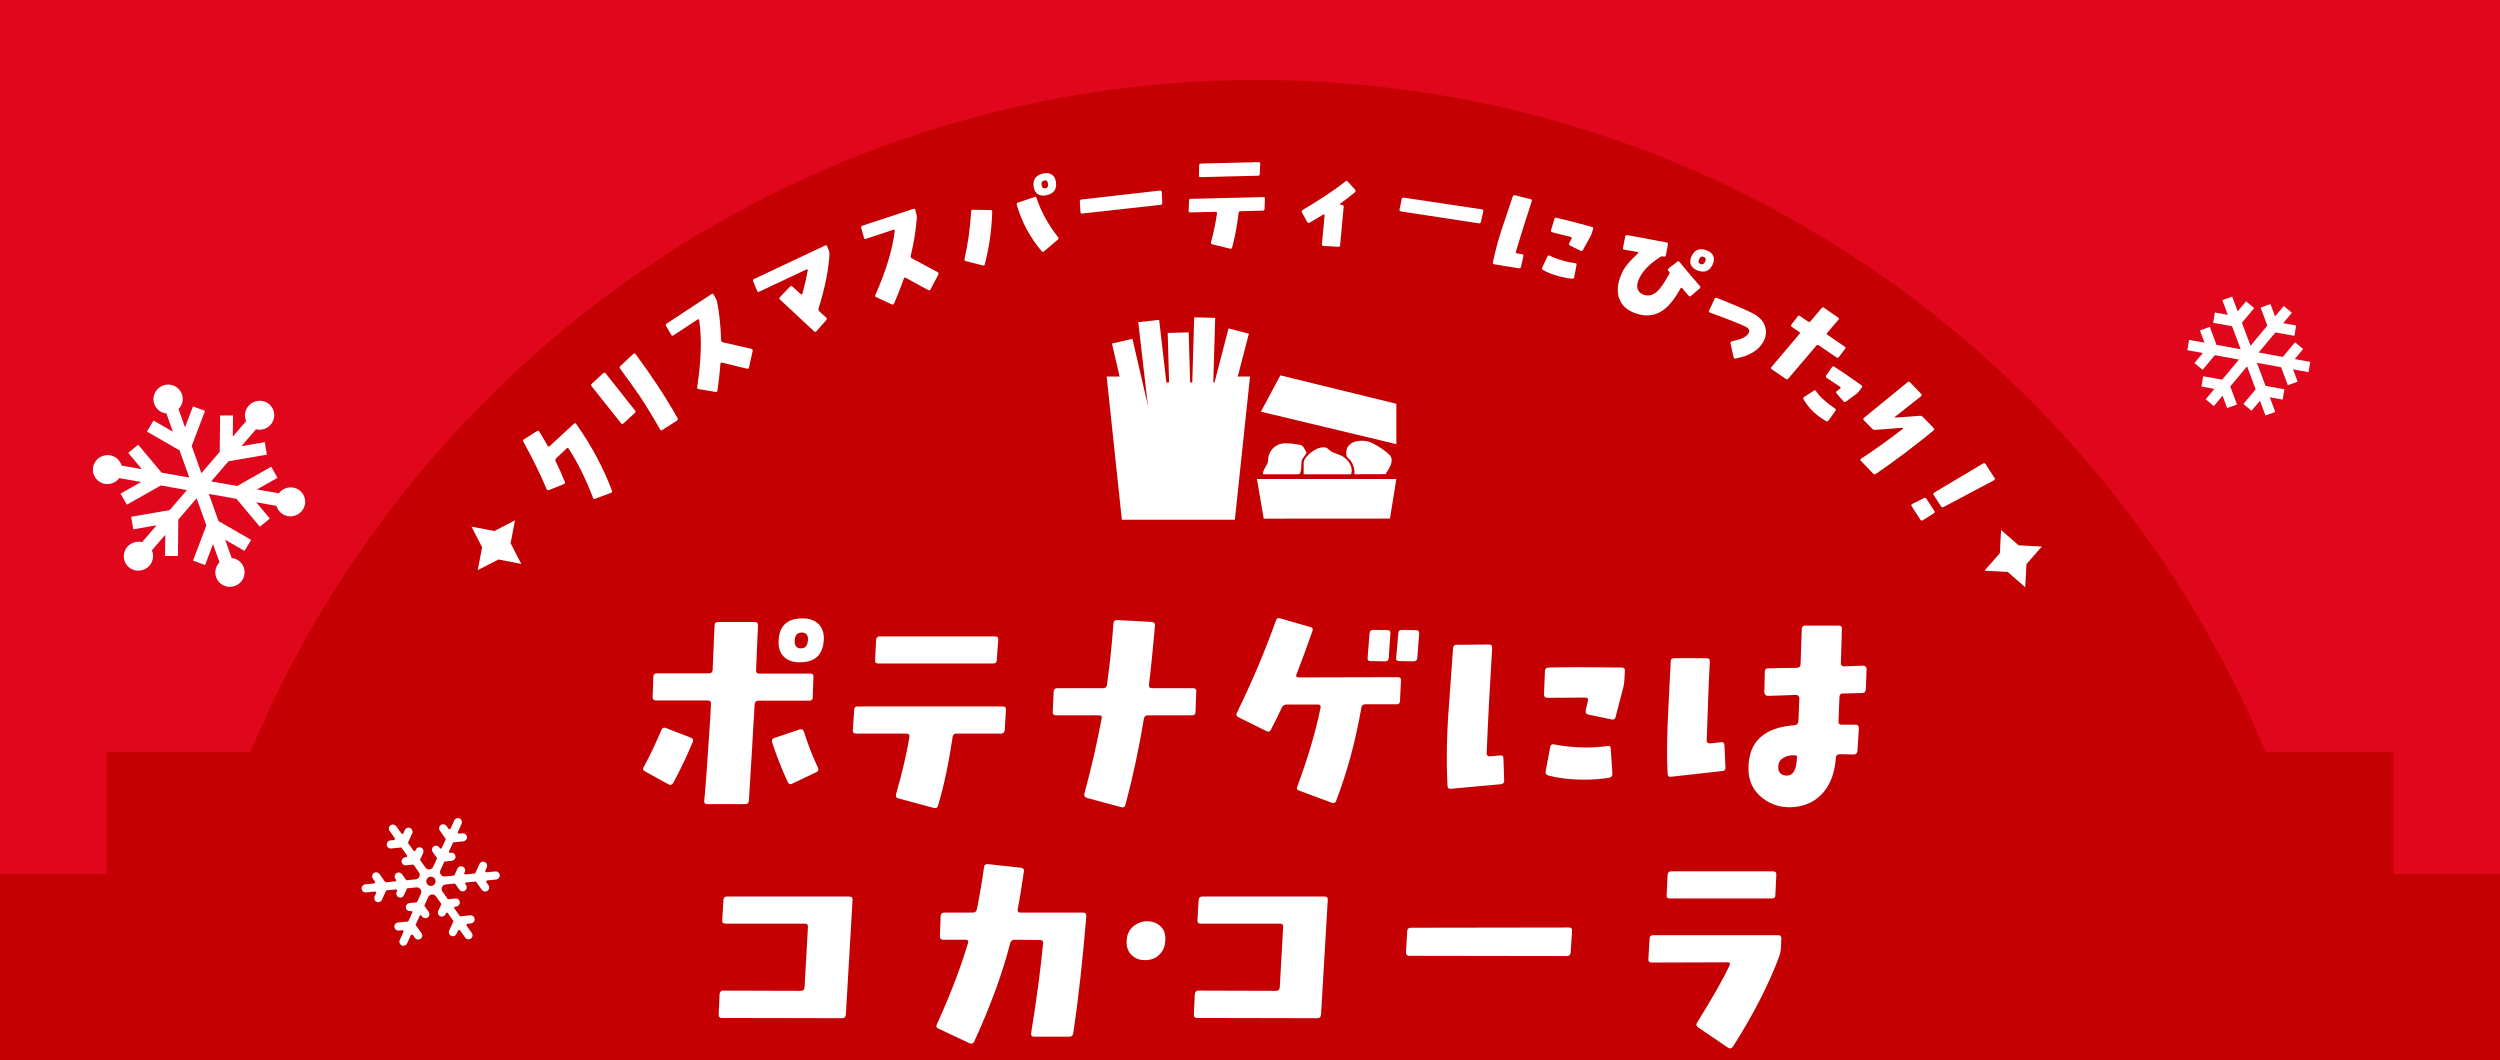 <svg width="375" height="159" viewBox="0 0 375 159" fill="none" xmlns="http://www.w3.org/2000/svg">
<rect x="0" y="0" width="375" height="159" fill="#333333" stroke="none"/>
<g clip-path="url(#clip0_952_447)">
<rect width="375" height="4642" transform="translate(0 -829)" fill="#E0061C"/>
<path d="M188.721 12C256.826 12 315.211 53.606 339.853 112.786H359V131.106H375V1573H0V131.106H16V112.786H37.588C62.229 53.606 120.615 12 188.721 12Z" fill="#C50003"/>
<path d="M70.719 78.992L74.148 79.655L77.251 78.054L76.588 81.483L78.189 84.586L74.76 83.923L71.657 85.524L72.32 82.095L70.719 78.992Z" fill="white"/>
<path d="M306.274 81.981L302.787 81.796L300.162 79.493L299.977 82.98L297.674 85.605L301.161 85.79L303.786 88.093L303.971 84.606L306.274 81.981Z" fill="white"/>
<path d="M86.44 63.603C88.719 66.844 90.51 70.176 91.803 73.616C91.852 73.763 91.793 73.875 91.647 73.925L89.276 74.812C89.119 74.876 88.996 74.832 88.957 74.671C87.825 71.746 86.616 69.299 85.3 67.308C85.225 67.165 85.121 67.156 84.997 67.266L83.419 68.747C83.284 68.872 83.269 69.016 83.348 69.184C83.85 70.212 84.301 71.247 84.728 72.287C84.802 72.43 84.743 72.543 84.586 72.607L82.335 73.513C82.163 73.567 82.054 73.533 81.986 73.35C81.025 71.082 79.868 68.717 78.5 66.244C78.411 66.091 78.445 65.982 78.598 65.892L80.552 64.66C80.705 64.571 80.813 64.605 80.899 64.733C81.497 65.719 81.91 66.439 82.149 66.877C82.234 67.005 82.328 67.029 82.452 66.918L86.097 63.555C86.221 63.445 86.341 63.464 86.44 63.603ZM95.328 53.101C97.817 56.463 99.929 59.682 101.64 62.732C101.723 62.875 101.694 62.976 101.549 63.085L99.352 64.499C99.221 64.596 99.107 64.578 99.035 64.448C97.929 62.505 96.901 60.833 95.977 59.433C95.424 58.621 94.448 57.244 93.011 55.288C92.902 55.143 92.919 55.029 93.038 54.92L94.998 53.088C95.103 52.99 95.219 52.982 95.328 53.101ZM90.842 55.99L95.242 61.556C95.364 61.688 95.359 61.816 95.239 61.925L93.519 63.512C93.387 63.634 93.26 63.629 93.163 63.498C92.303 62.406 90.837 60.55 88.727 57.917C88.63 57.786 88.647 57.672 88.766 57.562L90.486 55.976C90.619 55.854 90.733 55.871 90.842 55.99ZM112.899 52.638L112.354 55.086C112.328 55.275 112.223 55.345 112.039 55.294C111.949 55.288 110.713 54.981 108.35 54.401C108.166 54.35 108.06 54.42 108.064 54.589C107.961 55.972 107.802 57.304 107.62 58.566C107.584 58.74 107.503 58.814 107.314 58.788L104.79 58.358C104.626 58.337 104.541 58.242 104.572 58.092C105.187 54.112 105.283 50.753 104.88 48.044C104.852 47.869 104.767 47.839 104.616 47.938L101.022 50.301C100.872 50.4 100.772 50.38 100.688 50.219L99.898 48.886C99.824 48.741 99.859 48.632 99.995 48.542L106.717 44.122C106.853 44.033 106.968 44.044 107.042 44.189L107.402 44.835C107.486 44.995 107.555 45.166 107.583 45.34C107.917 47.125 108.109 49.023 108.167 51.011C108.18 51.195 108.25 51.301 108.399 51.331C108.424 51.337 109.85 51.67 112.691 52.322C112.851 52.368 112.92 52.473 112.899 52.638ZM124.086 36.98L124.321 37.565C124.39 37.712 124.411 37.882 124.422 38.075C124.312 40.375 123.772 43.116 122.78 46.29C122.728 46.434 122.773 46.571 122.891 46.695L123.931 47.637C124.049 47.761 124.047 47.882 123.947 48.008L122.466 49.68C122.35 49.815 122.23 49.812 122.119 49.704L117.014 44.946C116.879 44.83 116.858 44.701 116.982 44.583L118.501 42.992C118.624 42.874 118.738 42.861 118.848 42.968C119.077 43.159 119.495 43.539 120.101 44.109C120.235 44.225 120.324 44.203 120.368 44.043C120.703 42.811 120.972 41.65 121.167 40.543C121.185 40.495 121.162 40.446 121.114 40.429C121.074 40.388 121.018 40.394 120.969 40.417L113.902 43.746C113.739 43.822 113.619 43.779 113.566 43.625L112.98 42.21C112.903 42.047 112.946 41.928 113.092 41.859L123.775 36.828C123.922 36.759 124.025 36.81 124.086 36.98ZM140.756 41.167L139.593 43.389C139.518 43.565 139.399 43.605 139.234 43.507C139.149 43.479 138.035 42.86 135.904 41.686C135.74 41.589 135.62 41.628 135.579 41.793C135.12 43.101 134.621 44.346 134.116 45.517C134.036 45.676 133.939 45.727 133.762 45.652L131.438 44.58C131.284 44.517 131.228 44.403 131.297 44.267C132.925 40.584 133.892 37.365 134.208 34.645C134.226 34.469 134.152 34.417 133.981 34.474L129.896 35.821C129.725 35.877 129.634 35.831 129.594 35.655L129.178 34.162C129.144 34.002 129.207 33.906 129.361 33.855L137.003 31.336C137.157 31.285 137.265 31.325 137.298 31.485L137.478 32.203C137.517 32.379 137.539 32.562 137.522 32.738C137.379 34.547 137.071 36.431 136.61 38.364C136.575 38.546 136.614 38.666 136.751 38.735C136.773 38.746 138.063 39.439 140.637 40.808C140.779 40.894 140.819 41.014 140.756 41.167ZM158.393 27.305C158.551 28.394 158.065 29.05 156.956 29.285C156.445 29.394 156.01 29.339 155.668 29.117C155.327 28.896 155.121 28.535 155.048 28.016C154.886 26.91 155.373 26.254 156.499 26.015C157.01 25.906 157.427 25.965 157.769 26.186C158.11 26.408 158.32 26.787 158.393 27.305ZM157.2 27.577C157.149 27.165 156.967 27.001 156.65 27.069C156.315 27.14 156.177 27.353 156.241 27.744C156.289 28.139 156.492 28.317 156.826 28.245C157.143 28.178 157.261 27.951 157.2 27.577ZM158.72 35.59C158.82 35.716 158.793 35.851 158.667 35.951L156.609 37.695C156.487 37.813 156.356 37.804 156.256 37.678C154.515 35.638 153.269 33.327 152.518 30.744C152.481 30.568 152.528 30.448 152.701 30.393L155.19 29.55C155.341 29.482 155.444 29.533 155.478 29.692C156.145 31.703 157.206 33.667 158.72 35.59ZM148.834 31.767C148.757 34.433 148.393 37.05 147.725 39.621C147.692 39.812 147.577 39.874 147.417 39.816L144.867 39.162C144.694 39.125 144.636 39.027 144.673 38.853C145.2 36.57 145.52 34.183 145.674 31.703C145.675 31.537 145.77 31.462 145.936 31.463L148.577 31.509C148.743 31.51 148.836 31.601 148.834 31.767ZM174.263 28.806L174.339 30.446C174.339 30.609 174.26 30.708 174.099 30.726L162.327 32.033C162.166 32.051 162.085 31.97 162.066 31.809L161.975 30.189C161.974 30.026 162.056 29.944 162.235 29.924L173.985 28.584C174.163 28.564 174.243 28.627 174.263 28.806ZM189.032 24.567L188.961 26.099C188.965 26.261 188.877 26.354 188.715 26.358L180.078 26.569C179.898 26.574 179.824 26.485 179.838 26.323L179.872 24.792C179.886 24.629 179.974 24.537 180.154 24.533L188.792 24.321C188.953 24.317 189.046 24.405 189.032 24.567ZM189.736 29.808L189.684 31.339C189.67 31.502 189.582 31.594 189.42 31.598L186.055 31.68C185.893 31.684 185.805 31.776 185.791 31.939C185.551 33.889 185.233 35.608 184.82 37.13C184.788 37.275 184.681 37.332 184.518 37.3L181.837 36.645C181.675 36.613 181.618 36.506 181.65 36.344C182.079 34.731 182.367 33.283 182.552 32.018C182.566 31.856 182.492 31.768 182.312 31.772L178.533 31.865C178.371 31.869 178.279 31.781 178.293 31.6L178.363 30.068C178.359 29.906 178.447 29.832 178.609 29.828L189.496 29.561C189.676 29.557 189.75 29.645 189.736 29.808ZM203.274 28.464C203.374 28.596 203.368 28.704 203.233 28.84C202.663 29.328 201.925 29.896 201.038 30.546C201.001 30.561 200.98 30.596 200.995 30.651C201.011 30.688 201.046 30.709 201.082 30.711L201.315 30.725C201.477 30.735 201.561 30.83 201.55 31.01L201.018 36.784C201.008 36.946 200.913 37.03 200.751 37.02L198.523 36.885C198.344 36.874 198.277 36.779 198.287 36.618L198.694 32.314C198.697 32.261 198.663 32.222 198.629 32.184C198.596 32.146 198.56 32.144 198.504 32.177C198.185 32.374 197.512 32.765 196.464 33.387C196.296 33.485 196.171 33.459 196.09 33.31L195.294 31.873C195.214 31.706 195.239 31.599 195.389 31.5C198.14 29.864 200.282 28.444 201.817 27.221C201.951 27.103 202.076 27.11 202.177 27.243L203.274 28.464ZM222.489 31.687L222.137 33.291C222.095 33.448 221.992 33.524 221.832 33.499L210.125 31.708C209.964 31.684 209.907 31.584 209.931 31.424L210.263 29.835C210.305 29.678 210.404 29.62 210.582 29.647L222.278 31.4C222.456 31.427 222.516 31.509 222.489 31.687ZM238.967 34.344L238.761 34.997C238.694 35.184 238.636 35.337 238.565 35.467L237.418 37.532C237.347 37.662 237.247 37.692 237.082 37.612L235.498 36.831C235.351 36.756 235.308 36.633 235.388 36.468L235.725 35.812C235.8 35.664 235.748 35.576 235.591 35.535L232.833 34.842C232.659 34.797 232.612 34.692 232.652 34.535L233.168 32.827C233.226 32.675 233.331 32.628 233.488 32.668C234.56 32.908 236.337 33.367 238.803 34.041C238.96 34.082 239.029 34.174 238.967 34.344ZM236.134 41.569C236.111 41.73 235.997 41.812 235.831 41.807C235.286 41.759 234.662 41.654 233.948 41.469C232.972 41.217 232.145 40.892 231.462 40.511C231.301 40.414 231.259 40.291 231.338 40.126L232.12 38.469C232.195 38.321 232.3 38.273 232.431 38.344C233.127 38.673 233.871 38.958 234.708 39.174C235.248 39.314 235.762 39.409 236.268 39.466C236.451 39.476 236.521 39.568 236.48 39.725L236.134 41.569ZM228.148 40.027C228.103 40.201 228.011 40.27 227.832 40.243L224.121 39.638C223.96 39.615 223.891 39.522 223.931 39.365L224.121 38.485C224.176 38.202 224.284 37.783 224.424 37.243C224.716 36.11 225.133 34.712 225.7 33.093L226.916 29.465C226.978 29.296 227.083 29.248 227.24 29.289L229.597 29.879C229.667 29.897 229.732 29.933 229.758 29.976C229.78 30.038 229.784 30.094 229.757 30.199C228.947 32.685 228.146 35.212 227.38 37.746C227.362 37.816 227.366 37.873 227.409 37.921C227.448 37.987 227.5 38.001 227.57 38.019L228.32 38.138C228.481 38.161 228.55 38.253 228.51 38.41L228.148 40.027ZM256.903 39.663C256.447 40.664 255.694 40.976 254.633 40.574C254.145 40.389 253.809 40.108 253.642 39.736C253.475 39.365 253.503 38.933 253.722 38.458C254.178 37.456 254.948 37.151 256.009 37.553C256.497 37.738 256.833 38.019 256.983 38.384C257.144 38.773 257.122 39.188 256.903 39.663ZM255.769 39.252C255.943 38.895 255.879 38.659 255.576 38.544C255.262 38.406 255.024 38.527 254.867 38.891C254.693 39.249 254.774 39.491 255.077 39.606C255.38 39.721 255.618 39.6 255.769 39.252ZM254.963 43.259L253.654 44.38C253.512 44.499 253.398 44.495 253.295 44.359C252.941 43.975 252.643 43.592 252.366 43.257C252.24 43.132 252.143 43.133 252.069 43.279C251.189 44.889 250.267 46.003 249.342 46.615C248.113 47.42 246.741 47.535 245.193 46.949C243.997 46.496 243.218 45.758 242.872 44.741C242.54 43.788 242.607 42.697 243.073 41.468C243.162 41.232 243.268 41.003 243.381 40.757C243.748 39.991 244.52 39.071 245.69 38.013C245.726 37.969 245.739 37.936 245.735 37.896C245.721 37.832 245.676 37.796 245.636 37.8L243.634 37.446C243.47 37.422 243.405 37.34 243.452 37.165L243.782 35.481C243.822 35.323 243.928 35.248 244.092 35.271C245.41 35.501 247.373 35.86 249.99 36.37C250.137 36.387 250.212 36.493 250.189 36.657L249.884 38.274C249.854 38.455 249.755 38.514 249.574 38.484L249.369 38.464C249.285 38.432 249.182 38.451 249.106 38.499C247.358 39.608 246.233 40.798 245.748 42.078C245.57 42.549 245.53 42.957 245.641 43.327C245.755 43.736 246.051 44.021 246.506 44.193C247.247 44.474 247.949 44.297 248.606 43.68C249.109 43.216 249.714 42.329 250.416 41.036C250.471 40.941 250.463 40.861 250.381 40.772L250.251 40.608C250.125 40.483 250.153 40.358 250.288 40.256L251.587 39.266C251.706 39.157 251.819 39.161 251.922 39.296C252.835 40.393 253.84 41.601 254.994 42.924C255.086 43.036 255.082 43.15 254.963 43.259ZM264.494 51.278C263.785 52.554 262.411 53.39 260.34 53.771C260.179 53.81 260.066 53.753 260.035 53.576L259.582 51.528C259.551 51.351 259.6 51.254 259.761 51.215C260.551 51.011 261.003 50.877 261.156 50.814C261.729 50.6 262.117 50.313 262.297 49.96C262.509 49.583 262.334 49.252 261.804 48.983C261.05 48.599 259.284 47.904 256.521 46.903C256.344 46.854 256.305 46.733 256.362 46.58L257.186 44.839C257.252 44.67 257.357 44.623 257.509 44.68C260.448 45.85 262.302 46.651 263.104 47.099C263.923 47.556 264.466 48.155 264.743 48.921C265.02 49.688 264.926 50.468 264.494 51.278ZM279.283 58.116L278.827 58.719C278.7 58.873 278.594 58.996 278.468 59.085L276.896 60.234C276.76 60.337 276.63 60.336 276.527 60.2L275.488 59.009C275.385 58.873 275.386 58.743 275.527 58.665L275.991 58.306C276.142 58.213 276.133 58.098 275.999 58.007C275.865 57.915 275.187 57.473 273.988 56.675C273.943 56.644 273.909 56.599 273.895 56.524C273.881 56.449 273.882 56.384 273.922 56.325L274.801 55.072C274.892 54.938 275.018 54.915 275.181 55.026C276.182 55.667 277.519 56.582 279.207 57.781C279.356 57.882 279.389 57.992 279.283 58.116ZM276.761 52.334L275.848 53.542C275.746 53.69 275.606 53.703 275.472 53.612L272.828 51.803C272.679 51.702 272.564 51.71 272.458 51.834L268.235 56.796C268.129 56.92 268.014 56.928 267.865 56.827L265.77 55.394C265.622 55.292 265.613 55.177 265.72 55.054L269.918 50.096C270.024 49.972 270.005 49.872 269.886 49.791L268.772 49.029C268.638 48.937 268.615 48.812 268.731 48.674L269.634 47.481C269.736 47.333 269.861 47.309 269.995 47.401L271.198 48.224C271.347 48.326 271.461 48.317 271.568 48.193L273.244 46.221C273.335 46.088 273.46 46.064 273.609 46.166L275.723 47.634C275.872 47.735 275.881 47.85 275.759 47.964L274.093 49.921C273.987 50.045 274.006 50.145 274.155 50.246L276.695 51.984C276.844 52.086 276.867 52.211 276.761 52.334ZM275.297 61.648L274.271 63.084C274.18 63.218 274.055 63.241 273.911 63.164C273.544 62.935 273.311 62.798 273.237 62.747C272.018 61.914 271.126 60.954 270.54 59.899C270.461 59.758 270.488 59.624 270.639 59.531L272.083 58.599C272.219 58.496 272.328 58.527 272.407 58.668C272.887 59.433 273.825 60.293 275.241 61.283C275.375 61.374 275.398 61.5 275.297 61.648ZM290.043 64.563C287.107 66.966 284.226 69.142 281.361 71.101C281.245 71.188 281.105 71.174 280.979 71.044L279.135 69.123C279.022 69.006 279.036 68.892 279.19 68.792C281.451 67.296 283.534 65.797 285.451 64.309C285.477 64.284 285.477 64.258 285.465 64.22C285.453 64.181 285.428 64.156 285.389 64.168L281.299 64.481C281.12 64.504 280.968 64.451 280.855 64.335L279.55 63.018C279.512 62.98 279.488 62.903 279.501 62.839C279.502 62.763 279.528 62.712 279.593 62.675L286.171 57.305C286.274 57.204 286.401 57.232 286.514 57.348L288.183 59.089C288.296 59.205 288.294 59.332 288.153 59.445C287.522 59.958 286.209 60.984 284.241 62.523C284.215 62.548 284.215 62.573 284.227 62.611C284.239 62.65 284.264 62.65 284.303 62.638L288.011 62.371C288.176 62.36 288.315 62.426 288.428 62.542L290.06 64.219C290.173 64.335 290.184 64.45 290.043 64.563ZM299.092 72.048L291.54 76.047C291.379 76.13 291.254 76.103 291.157 75.952L290.053 74.243C289.965 74.107 289.992 73.983 290.143 73.885L297.461 69.523C297.612 69.425 297.737 69.452 297.834 69.603L299.192 71.705C299.28 71.841 299.253 71.965 299.092 72.048ZM290.073 76.994L288.43 78.034C288.269 78.117 288.155 78.105 288.057 77.954L286.748 75.927C286.651 75.776 286.687 75.667 286.833 75.594L288.598 74.711C288.734 74.623 288.869 74.665 288.956 74.801L290.148 76.646C290.246 76.797 290.219 76.922 290.073 76.994Z" fill="white"/>
<path d="M123.564 96.032C123.42 98.264 122.232 99.344 119.964 99.344C118.92 99.344 118.092 99.056 117.552 98.48C116.976 97.904 116.724 97.112 116.796 96.032C116.904 93.836 118.128 92.756 120.396 92.756C121.404 92.756 122.196 93.044 122.808 93.62C123.384 94.232 123.636 95.024 123.564 96.032ZM121.188 96.068C121.26 95.276 120.936 94.88 120.252 94.88C119.604 94.88 119.244 95.276 119.208 96.032C119.172 96.824 119.46 97.256 120.108 97.256C120.792 97.256 121.116 96.86 121.188 96.068ZM122.7 115.184C122.844 115.472 122.736 115.688 122.448 115.832L118.812 117.56C118.524 117.704 118.308 117.632 118.164 117.308C117.264 115.364 116.472 113.384 115.824 111.332C115.716 111.008 115.824 110.792 116.184 110.684L119.928 109.424C120.288 109.316 120.504 109.46 120.612 109.82C121.188 111.656 121.872 113.42 122.7 115.184ZM122.016 101.576L121.908 104.636C121.908 104.96 121.728 105.104 121.368 105.104H113.736C113.376 105.104 113.232 105.284 113.196 105.644L113.052 108.056C112.944 110.18 112.692 114.212 112.332 120.116C112.296 120.44 112.116 120.62 111.756 120.62H106.104C105.78 120.62 105.6 120.476 105.636 120.152C105.852 117.92 106.14 113.816 106.536 107.804L106.644 105.572C106.68 105.248 106.5 105.068 106.176 105.068H98.4C98.076 105.068 97.896 104.924 97.896 104.6L98.004 101.504C98.004 101.18 98.184 101 98.544 101H106.356C106.716 101 106.86 100.82 106.896 100.496L107.184 93.836C107.184 93.476 107.364 93.296 107.724 93.296H113.196C113.556 93.296 113.7 93.476 113.7 93.8C113.628 95.024 113.556 97.292 113.412 100.532C113.376 100.856 113.556 101.036 113.88 101.036H121.548C121.872 101.036 122.052 101.216 122.016 101.576ZM103.908 111.296C103.044 113.384 102.072 115.436 100.992 117.416C100.812 117.74 100.56 117.812 100.308 117.668L96.78 115.724C96.456 115.58 96.384 115.328 96.564 115.04C97.536 113.276 98.4 111.404 99.228 109.46C99.372 109.172 99.588 109.064 99.912 109.208L103.62 110.648C103.944 110.756 104.052 110.972 103.908 111.296ZM149.736 95.96L149.52 99.02C149.52 99.344 149.34 99.524 149.016 99.524H131.736C131.376 99.524 131.232 99.344 131.268 99.02L131.412 95.96C131.448 95.636 131.628 95.456 131.988 95.456H149.268C149.592 95.456 149.772 95.636 149.736 95.96ZM150.888 106.472L150.708 109.532C150.672 109.856 150.492 110.036 150.168 110.036H143.436C143.112 110.036 142.932 110.216 142.896 110.54C142.32 114.428 141.6 117.848 140.7 120.872C140.628 121.16 140.412 121.268 140.088 121.196L134.76 119.756C134.436 119.684 134.328 119.468 134.4 119.144C135.336 115.94 135.984 113.06 136.416 110.54C136.452 110.216 136.308 110.036 135.948 110.036H128.388C128.064 110.036 127.884 109.856 127.92 109.496L128.136 106.436C128.136 106.112 128.316 105.968 128.64 105.968H150.42C150.78 105.968 150.924 106.148 150.888 106.472ZM179.436 103.736L179.328 106.796C179.328 107.12 179.148 107.3 178.824 107.3H172.2C171.84 107.3 171.66 107.444 171.588 107.768C170.904 111.944 170.004 116.264 168.816 120.728C168.744 121.052 168.528 121.16 168.24 121.088L163.02 119.684C162.696 119.576 162.588 119.36 162.66 119.036C163.74 115.112 164.568 111.332 165.252 107.768C165.324 107.444 165.18 107.3 164.82 107.3H158.412C158.052 107.3 157.908 107.12 157.908 106.796L158.052 103.736C158.088 103.376 158.268 103.232 158.592 103.232H165.468C165.828 103.232 166.008 103.052 166.044 102.728C166.404 100.136 166.764 97.076 167.016 93.512C167.052 93.152 167.232 93.008 167.556 93.008L172.812 93.296C173.136 93.332 173.28 93.512 173.244 93.872C172.956 97.112 172.668 100.064 172.344 102.692C172.308 103.052 172.452 103.232 172.812 103.232H178.932C179.292 103.232 179.472 103.376 179.436 103.736ZM212.88 95.024L212.592 98.732C212.556 99.056 212.376 99.2 212.016 99.2L209.892 99.164C209.532 99.164 209.388 99.02 209.424 98.696L209.748 94.988C209.748 94.664 209.928 94.484 210.288 94.484L212.412 94.52C212.736 94.52 212.88 94.7 212.88 95.024ZM208.56 95.024L208.308 98.732C208.272 99.056 208.092 99.2 207.732 99.2L205.572 99.164C205.248 99.164 205.104 99.02 205.14 98.696L205.428 94.988C205.464 94.664 205.644 94.484 206.004 94.484L208.128 94.52C208.452 94.52 208.596 94.7 208.56 95.024ZM210.144 102.08L210 105.14C210 105.464 209.82 105.644 209.496 105.644H204.816C204.456 105.644 204.276 105.788 204.204 106.148C203.34 111.152 202.08 115.796 200.424 120.116C200.316 120.44 200.064 120.512 199.74 120.404L194.916 118.604C194.556 118.496 194.448 118.28 194.592 117.992C196.248 113.528 197.4 109.568 198.084 106.148C198.156 105.824 198.012 105.68 197.688 105.68H193.008C192.684 105.68 192.432 105.824 192.288 106.112C191.712 107.336 191.172 108.452 190.632 109.46C190.488 109.748 190.272 109.82 189.984 109.676L185.772 107.588C185.448 107.444 185.376 107.192 185.556 106.868C187.86 102.152 189.804 97.544 191.388 93.08C191.496 92.756 191.712 92.648 192.036 92.756L196.536 94.052C196.896 94.124 196.968 94.34 196.86 94.664C196.032 97.04 195.24 99.2 194.484 101.108C194.34 101.432 194.448 101.612 194.808 101.612L209.712 101.576C210.036 101.576 210.18 101.756 210.144 102.08ZM243.732 100.64L243.66 102.008C243.624 102.404 243.588 102.728 243.516 103.016L242.328 107.588C242.256 107.876 242.076 107.984 241.716 107.912L238.26 107.192C237.936 107.12 237.792 106.904 237.864 106.544L238.188 105.104C238.26 104.78 238.116 104.636 237.792 104.636L232.104 104.672C231.744 104.672 231.6 104.492 231.6 104.168L231.744 100.604C231.78 100.28 231.96 100.136 232.284 100.136C234.48 100.064 238.152 100.064 243.264 100.136C243.588 100.136 243.768 100.28 243.732 100.64ZM241.86 116.048C241.896 116.372 241.716 116.588 241.392 116.66C240.312 116.84 239.052 116.948 237.576 116.948C235.56 116.948 233.796 116.732 232.284 116.336C231.924 116.228 231.78 116.012 231.852 115.652L232.536 112.052C232.608 111.728 232.788 111.584 233.076 111.656C234.588 111.944 236.172 112.124 237.9 112.124C239.016 112.124 240.06 112.052 241.068 111.908C241.428 111.836 241.608 111.98 241.608 112.304L241.86 116.048ZM225.624 117.056C225.624 117.416 225.48 117.596 225.12 117.632L217.632 118.316C217.308 118.352 217.128 118.208 217.128 117.884L217.056 116.084C217.02 115.508 217.02 114.644 217.02 113.528C217.02 111.188 217.128 108.272 217.416 104.852L217.956 97.22C217.992 96.86 218.172 96.716 218.496 96.716L223.356 96.68C223.5 96.68 223.644 96.716 223.716 96.788C223.788 96.896 223.824 97.004 223.824 97.22C223.5 102.44 223.212 107.732 222.996 113.024C222.996 113.168 223.032 113.276 223.14 113.348C223.248 113.456 223.356 113.456 223.5 113.456L225.012 113.312C225.336 113.276 225.516 113.42 225.516 113.744L225.624 117.056ZM279.984 100.352L279.876 103.412C279.84 103.772 279.66 103.952 279.336 103.952L276.42 104.024C276.096 104.024 275.916 104.204 275.916 104.6L275.772 108.164C275.736 108.524 275.916 108.704 276.24 108.704H278.328C278.688 108.704 278.832 108.884 278.832 109.244L278.616 112.628C278.58 112.988 278.4 113.168 278.076 113.168L275.916 113.132C275.592 113.132 275.412 113.312 275.376 113.672C275.232 115.796 274.62 117.56 273.504 118.856C272.316 120.26 270.66 121.016 268.608 121.088C267.06 121.124 265.656 120.692 264.432 119.756C262.956 118.64 262.2 117.056 262.272 115.04C262.344 111.188 264.684 109.1 269.22 108.776C269.544 108.74 269.724 108.56 269.76 108.2L269.904 104.744C269.904 104.6 269.832 104.456 269.76 104.384C269.652 104.276 269.544 104.24 269.4 104.24L265.152 104.384C265.008 104.384 264.9 104.312 264.792 104.204C264.684 104.096 264.648 103.988 264.648 103.844L264.72 100.784C264.72 100.424 264.9 100.244 265.26 100.244L269.544 100.172C269.868 100.172 270.048 99.992 270.084 99.668L270.264 94.304C270.3 93.98 270.48 93.836 270.804 93.836H275.808C276.168 93.836 276.312 94.016 276.276 94.34C276.276 95.24 276.204 96.932 276.132 99.452C276.096 99.596 276.132 99.704 276.24 99.812C276.348 99.884 276.456 99.956 276.6 99.956L279.48 99.848C279.624 99.848 279.732 99.884 279.84 99.992C279.948 100.1 279.984 100.244 279.984 100.352ZM269.544 113.492C269.544 113.348 269.472 113.312 269.364 113.312C268.644 113.24 268.068 113.348 267.6 113.636C267.024 113.924 266.736 114.392 266.736 115.076C266.736 115.904 267.204 116.336 268.068 116.336C269.04 116.3 269.508 115.364 269.544 113.492ZM258.816 115.112C258.852 115.436 258.672 115.652 258.348 115.652L250.644 116.516C250.32 116.552 250.14 116.408 250.14 116.048L250.068 113.924C250.032 112.448 250.068 109.964 250.248 106.4L250.608 99.236C250.608 98.876 250.788 98.732 251.112 98.732H255.972C256.332 98.732 256.476 98.876 256.476 99.236C256.332 101.72 256.188 105.644 256.008 111.044C256.008 111.368 256.152 111.512 256.512 111.512L258.168 111.332C258.492 111.296 258.636 111.44 258.672 111.8L258.816 115.112ZM127.884 134.984L126.876 152.192C126.84 152.552 126.66 152.732 126.3 152.732L108.264 152.696C107.94 152.696 107.796 152.516 107.796 152.192L107.94 149.132C107.976 148.772 108.156 148.592 108.48 148.592L120.144 148.628C120.468 148.628 120.648 148.448 120.684 148.124L121.188 139.088C121.224 138.728 121.08 138.548 120.756 138.548H108.84C108.48 138.548 108.3 138.368 108.336 138.044L108.516 134.984C108.552 134.66 108.696 134.48 109.056 134.48H127.38C127.74 134.48 127.92 134.66 127.884 134.984ZM162.948 137.432C162.408 143.948 161.76 149.78 161.004 154.928C160.968 155.288 160.752 155.504 160.428 155.504H155.1C154.776 155.504 154.632 155.324 154.668 155C155.568 149.456 156.144 144.92 156.468 141.464C156.504 141.176 156.324 140.996 156 140.996L152.184 140.96C151.86 140.96 151.644 141.14 151.536 141.464C150.348 146.072 148.548 150.968 146.136 156.224C145.992 156.548 145.74 156.62 145.416 156.476L140.736 154.28C140.448 154.172 140.376 153.956 140.52 153.668C142.572 149.168 144.12 145.1 145.2 141.464C145.308 141.14 145.164 140.96 144.84 140.96H141.492C141.168 140.96 140.988 140.816 140.988 140.492L141.096 137.432C141.132 137.072 141.312 136.892 141.636 136.892H145.884C146.244 136.892 146.46 136.748 146.532 136.388C146.928 134.444 147.288 132.32 147.612 130.052C147.648 129.728 147.864 129.584 148.188 129.62L153.12 130.16C153.48 130.196 153.624 130.376 153.588 130.7C153.264 132.86 152.976 134.768 152.652 136.388C152.616 136.748 152.724 136.892 153.084 136.892H162.48C162.804 136.892 162.948 137.072 162.948 137.432ZM174.792 141.104C174.756 141.86 174.54 142.508 174.072 143.012C173.496 143.696 172.74 144.02 171.732 144.02C170.904 144.02 170.256 143.768 169.716 143.228C169.176 142.724 168.96 142.004 168.996 141.104C169.032 140.168 169.392 139.448 170.04 138.908C170.652 138.44 171.3 138.188 172.056 138.188C172.884 138.188 173.568 138.44 174.108 138.98C174.648 139.484 174.864 140.204 174.792 141.104ZM199.164 134.984L198.156 152.192C198.12 152.552 197.94 152.732 197.58 152.732L179.544 152.696C179.22 152.696 179.076 152.516 179.076 152.192L179.22 149.132C179.256 148.772 179.436 148.592 179.76 148.592L191.424 148.628C191.748 148.628 191.928 148.448 191.964 148.124L192.468 139.088C192.504 138.728 192.36 138.548 192.036 138.548H180.12C179.76 138.548 179.58 138.368 179.616 138.044L179.796 134.984C179.832 134.66 179.976 134.48 180.336 134.48H198.66C199.02 134.48 199.2 134.66 199.164 134.984ZM235.812 139.628L235.596 142.904C235.56 143.228 235.38 143.408 235.056 143.408L211.368 143.372C211.044 143.372 210.9 143.192 210.9 142.868L211.08 139.628C211.116 139.304 211.296 139.16 211.656 139.16L235.308 139.124C235.668 139.124 235.812 139.268 235.812 139.628ZM266.448 131.204L266.304 134.264C266.304 134.624 266.124 134.768 265.8 134.768H250.5C250.14 134.768 249.96 134.624 249.996 134.264L250.14 131.204C250.176 130.88 250.356 130.7 250.68 130.7H265.944C266.304 130.7 266.484 130.88 266.448 131.204ZM267.204 140.78L267.132 142.328C267.096 142.688 267.024 143.012 266.916 143.372C265.332 147.656 262.992 152.192 259.932 157.016C259.716 157.268 259.5 157.34 259.212 157.16L254.712 154.1C254.424 153.884 254.388 153.668 254.568 153.38C256.836 149.744 258.456 146.9 259.428 144.812C259.572 144.488 259.464 144.344 259.104 144.344L247.764 144.38C247.404 144.38 247.224 144.2 247.26 143.84L247.44 140.78C247.44 140.456 247.62 140.276 247.944 140.276H266.736C267.06 140.276 267.204 140.456 267.204 140.78Z" fill="white"/>
<path d="M342.404 59.939L342.664 58.392L339.829 57.878L338.537 54.423L342.166 55.082L343.175 57.781L344.651 57.252L343.962 55.407L346.277 55.827L346.535 54.281L344.214 53.859L345.471 52.355L344.254 51.337L342.418 53.534L338.797 52.876L341.318 49.86L344.162 50.376L344.42 48.829L342.476 48.476L343.783 46.913L342.565 45.895L341.258 47.458L340.566 45.607L339.09 46.135L340.101 48.842L337.579 51.858L336.291 48.411L338.127 46.215L336.91 45.197L335.652 46.701L334.826 44.491L333.35 45.019L334.173 47.223L332.236 46.871L331.976 48.419L334.811 48.933L336.103 52.388L332.474 51.728L331.465 49.029L329.989 49.559L330.678 51.403L328.364 50.984L328.105 52.53L330.426 52.952L329.169 54.456L330.386 55.473L332.222 53.277L335.843 53.935L333.322 56.951L330.479 56.435L330.22 57.981L332.164 58.335L330.857 59.898L332.075 60.916L333.382 59.353L334.074 61.204L335.55 60.675L334.539 57.969L337.061 54.953L338.349 58.4L336.513 60.596L337.73 61.614L338.988 60.11L339.814 62.32L341.29 61.791L340.467 59.588L342.404 59.939Z" fill="white"/>
<path d="M43.987 73.14C43.136 72.99 42.31 73.35 41.824 73.996L38.54 73.417L41.626 71.672L40.679 70.014L35.585 72.896L31.675 72.208L34.264 69.198L40.031 68.201L39.714 66.318L36.221 66.923L38.394 64.395C39.181 64.586 40.047 64.343 40.611 63.687C41.4 62.77 41.292 61.397 40.372 60.624C39.452 59.852 38.064 59.97 37.275 60.887C36.711 61.543 36.608 62.428 36.927 63.162L34.915 65.501L34.95 62.319L33.018 62.315L32.959 67.778L30.21 70.976L28.756 66.905L30.753 61.622L28.944 60.966L27.756 64.106L26.779 61.368C27.347 60.79 27.573 59.927 27.285 59.121C26.882 57.992 25.628 57.408 24.483 57.817C23.339 58.226 22.738 59.472 23.141 60.601C23.429 61.407 24.151 61.931 24.957 62.019L25.935 64.756L23.027 63.079L22.043 64.733L26.935 67.556L28.389 71.627L24.234 70.895L20.727 66.704L19.235 67.932L21.278 70.372L18.239 69.836C18.021 69.066 17.381 68.447 16.529 68.296C15.338 68.087 14.189 68.875 13.966 70.055C13.743 71.236 14.53 72.366 15.722 72.576C16.573 72.726 17.398 72.366 17.885 71.72L21.169 72.299L18.082 74.044L19.03 75.702L24.124 72.82L28.034 73.508L25.445 76.518L19.677 77.515L19.994 79.398L23.486 78.793L21.312 81.322C20.526 81.13 19.659 81.374 19.096 82.03C18.307 82.947 18.414 84.32 19.334 85.093C20.255 85.865 21.643 85.747 22.432 84.83C22.995 84.174 23.099 83.289 22.779 82.555L24.791 80.215L24.756 83.398L26.69 83.401L26.75 77.938L29.498 74.74L30.952 78.811L28.955 84.094L30.765 84.75L31.952 81.611L32.93 84.348C32.361 84.926 32.135 85.789 32.423 86.596C32.827 87.725 34.08 88.308 35.225 87.899C36.37 87.49 36.97 86.245 36.567 85.115C36.279 84.309 35.558 83.785 34.752 83.697L33.774 80.96L36.681 82.637L37.666 80.983L32.774 78.16L31.32 74.089L35.472 74.822L38.98 79.012L40.474 77.784L38.431 75.344L41.469 75.88C41.687 76.65 42.328 77.269 43.179 77.42C44.371 77.63 45.52 76.841 45.742 75.661C45.965 74.48 45.178 73.35 43.987 73.14Z" fill="white"/>
<path d="M70.762 139.938L69.997 138.859C69.913 138.741 69.989 138.576 70.132 138.562L70.649 138.511C70.981 138.478 71.227 138.18 71.194 137.847C71.163 137.514 70.868 137.269 70.536 137.303L69.001 137.454L68.149 136.251C68.078 136.151 68.141 136.013 68.263 136.001L68.419 135.985C68.751 135.952 68.997 135.655 68.965 135.321C68.934 134.988 68.638 134.743 68.306 134.777L67.183 134.887L66.954 134.564L66.78 134.317L66.365 133.732C66.068 133.312 66.337 132.722 66.849 132.672L67.562 132.602L68.257 132.534L68.91 133.455C69.103 133.727 69.481 133.79 69.753 133.595C70.025 133.4 70.09 133.02 69.897 132.748L69.806 132.619C69.736 132.52 69.799 132.381 69.921 132.369L71.387 132.224L72.28 133.482C72.472 133.754 72.85 133.817 73.122 133.622C73.394 133.427 73.459 133.048 73.266 132.776L72.966 132.352C72.882 132.234 72.957 132.069 73.101 132.055L74.418 131.925C74.749 131.892 74.995 131.595 74.963 131.261C74.931 130.928 74.636 130.683 74.304 130.717L72.988 130.847C72.844 130.861 72.74 130.714 72.8 130.582L73.017 130.107C73.156 129.801 73.023 129.443 72.72 129.305C72.416 129.166 72.057 129.301 71.919 129.608L71.276 131.018L69.809 131.164C69.688 131.176 69.601 131.052 69.651 130.941L69.716 130.798C69.856 130.492 69.723 130.132 69.419 129.994C69.115 129.855 68.756 129.99 68.617 130.296L68.146 131.328L67.751 131.368L67.668 131.376L66.738 131.469C66.225 131.52 65.852 130.994 66.068 130.522L66.658 129.228L67.755 129.12C68.085 129.088 68.349 128.805 68.328 128.473C68.306 128.13 68.007 127.876 67.668 127.91L67.512 127.926C67.391 127.939 67.304 127.815 67.354 127.704L67.969 126.356L69.478 126.207C69.809 126.175 70.072 125.892 70.051 125.56C70.029 125.217 69.73 124.963 69.392 124.997L68.875 125.048C68.731 125.063 68.627 124.916 68.688 124.784L69.229 123.595C69.367 123.293 69.255 122.923 68.96 122.776C68.652 122.625 68.283 122.759 68.142 123.07L67.59 124.28C67.53 124.412 67.351 124.43 67.267 124.312L66.982 123.909C66.79 123.639 66.416 123.553 66.139 123.738C65.854 123.93 65.783 124.318 65.981 124.595L66.874 125.853L66.259 127.202C66.209 127.312 66.057 127.327 65.988 127.228L65.912 127.12C65.72 126.85 65.346 126.764 65.07 126.949C64.784 127.141 64.714 127.529 64.912 127.807L65.565 128.727L64.975 130.021C64.76 130.492 64.119 130.555 63.821 130.135L63.281 129.372L63.004 128.98L63.464 127.971C63.602 127.669 63.49 127.299 63.194 127.152C62.887 127.001 62.518 127.135 62.376 127.446L62.31 127.589C62.26 127.7 62.108 127.715 62.039 127.616L61.187 126.413L61.82 125.026C61.958 124.724 61.846 124.354 61.551 124.207C61.243 124.056 60.874 124.189 60.732 124.5L60.516 124.975C60.456 125.107 60.277 125.125 60.193 125.008L59.443 123.949C59.252 123.68 58.877 123.593 58.6 123.778C58.315 123.97 58.245 124.358 58.443 124.636L59.208 125.715C59.291 125.832 59.216 125.997 59.072 126.012L58.581 126.06C58.252 126.093 57.987 126.376 58.008 126.707C58.031 127.05 58.329 127.304 58.668 127.27L60.203 127.119L61.055 128.322C61.125 128.421 61.062 128.56 60.941 128.572L60.809 128.586C60.479 128.618 60.216 128.901 60.237 129.232C60.259 129.575 60.558 129.829 60.896 129.795L62.019 129.685L62.297 130.077L62.837 130.84C63.134 131.261 62.865 131.85 62.353 131.9L61.423 131.992L60.946 132.04L60.307 131.14C60.115 130.87 59.74 130.783 59.465 130.969C59.179 131.161 59.109 131.549 59.307 131.826L59.398 131.955C59.468 132.055 59.405 132.193 59.284 132.205L57.817 132.351L56.94 131.113C56.747 130.843 56.374 130.757 56.097 130.942C55.812 131.134 55.741 131.522 55.939 131.8L56.24 132.223C56.323 132.341 56.248 132.506 56.104 132.52L54.813 132.648C54.483 132.68 54.22 132.963 54.241 133.295C54.263 133.638 54.562 133.892 54.9 133.858L56.217 133.728C56.36 133.714 56.464 133.861 56.404 133.993L56.198 134.445C56.06 134.747 56.172 135.117 56.467 135.264C56.775 135.415 57.144 135.281 57.285 134.97L57.929 133.559L59.395 133.414C59.517 133.402 59.603 133.526 59.553 133.636L59.498 133.757C59.36 134.059 59.472 134.429 59.768 134.576C60.075 134.727 60.444 134.593 60.586 134.282L61.057 133.25L61.534 133.202L62.465 133.11C62.977 133.058 63.35 133.584 63.135 134.056L62.545 135.35L61.422 135.46C61.09 135.493 60.844 135.791 60.877 136.124C60.907 136.457 61.203 136.702 61.535 136.669L61.692 136.653C61.813 136.64 61.9 136.764 61.849 136.875L61.235 138.223L59.7 138.374C59.368 138.407 59.123 138.704 59.155 139.038C59.186 139.371 59.481 139.616 59.813 139.582L60.33 139.531C60.474 139.517 60.578 139.664 60.517 139.796L59.966 141.006C59.826 141.312 59.959 141.671 60.263 141.81C60.567 141.949 60.926 141.813 61.066 141.507L61.617 140.298C61.678 140.166 61.857 140.147 61.94 140.265L62.241 140.689C62.434 140.961 62.811 141.024 63.083 140.829C63.355 140.634 63.42 140.255 63.227 139.983L62.335 138.725L62.95 137.376C63 137.266 63.152 137.251 63.221 137.35L63.311 137.479C63.504 137.751 63.882 137.814 64.154 137.619C64.426 137.424 64.491 137.044 64.298 136.772L63.645 135.852L64.235 134.558C64.45 134.087 65.091 134.024 65.389 134.443L65.929 135.207L65.978 135.275L66.206 135.598L65.736 136.63C65.596 136.936 65.729 137.296 66.033 137.435C66.337 137.573 66.696 137.438 66.836 137.132L66.901 136.989C66.952 136.878 67.103 136.863 67.172 136.962L68.024 138.165L67.381 139.575C67.242 139.881 67.375 140.241 67.679 140.379C67.983 140.518 68.342 140.383 68.481 140.077L68.698 139.602C68.758 139.47 68.937 139.452 69.02 139.57L69.786 140.649C69.978 140.921 70.356 140.984 70.628 140.789C70.9 140.594 70.965 140.214 70.772 139.942L70.762 139.938ZM64.35 132.827C64.004 132.669 63.851 132.258 64.01 131.909C64.17 131.559 64.58 131.405 64.927 131.563C65.274 131.721 65.426 132.132 65.267 132.482C65.108 132.831 64.697 132.986 64.35 132.827Z" fill="white"/>
<path d="M181.683 67.956L178.533 67.879L179.129 47.6L182.28 47.677L181.683 67.956Z" fill="white"/>
<path d="M173.873 47.981L174.898 56.869L175.367 60.932L175.906 65.606L172.772 65.944L172.52 63.759L171.662 56.315L170.739 48.32L173.873 47.981Z" fill="white"/>
<path d="M178.306 49.856L175.156 49.945L175.814 73.23L178.964 73.141L178.306 49.856Z" fill="white"/>
<path d="M173.849 67.996L173.558 68.063L170.808 68.703L170.78 68.709L170.718 68.441L168.388 58.404L166.793 51.533L169.862 50.819L171.461 57.708L173.046 64.535L173.849 67.996Z" fill="white"/>
<path d="M183.385 65.282L180.337 64.483L184.279 49.259L187.327 50.058L183.385 65.282Z" fill="white"/>
<path d="M187.505 56.477L185.229 77.956H168.277L166.967 65.6L166.943 65.363L166 56.477H170.167C170.167 58.465 171.055 60.247 172.456 61.452C172.687 61.649 172.932 61.832 173.188 61.997C173.975 62.503 174.875 62.846 175.844 62.98C176.142 63.021 176.445 63.042 176.754 63.042H176.759C176.792 63.042 176.825 63.042 176.858 63.041C177.829 63.026 178.749 62.801 179.575 62.411C179.734 62.336 179.889 62.255 180.039 62.167C181.388 61.393 182.435 60.155 182.963 58.673C183.207 57.986 183.34 57.247 183.34 56.477H187.507H187.505Z" fill="white"/>
<rect x="174.945" y="57.367" width="7.337" height="8.349" fill="white"/>
<path d="M209.451 60.564L192.055 56.305L189.133 61.75L209.451 66.621V60.564ZM203.153 71.138L207.831 71.122C208.274 70.382 209.017 69.459 208.648 68.554C208.38 67.899 206.068 66.461 205.358 66.26C203.859 65.84 201.688 66.266 201.96 68.233C202.028 68.73 202.377 68.771 202.612 69.126C203.006 69.722 203.239 70.416 203.153 71.139V71.138ZM189.489 71.137H194.776C195.297 71.137 195.157 69.473 195.249 69.114C195.341 68.754 195.993 68.032 195.976 67.924C195.954 67.791 195.492 66.959 195.359 66.871C194.937 66.592 192.952 66.441 192.411 66.513C191.381 66.65 190.54 67.428 190.284 68.425C190.194 68.774 190.251 69.093 190.174 69.385C190.108 69.637 189.224 70.87 189.489 71.136V71.137ZM202.678 71.137C203.002 70.105 202.367 69.115 201.529 68.543C201.002 68.182 200.309 68.051 199.793 67.783C199.035 67.389 199.243 66.929 198.037 67.152C197.206 67.305 195.548 68.528 195.548 69.414V71.137H202.677H202.678ZM209.451 71.85H188.539L189.559 77.797L208.494 77.784L209.451 71.85V71.85Z" fill="white"/>
</g>
<defs>
<clipPath id="clip0_952_447">
<rect width="375" height="4642" fill="white" transform="translate(0 -829)"/>
</clipPath>
</defs>
</svg>
